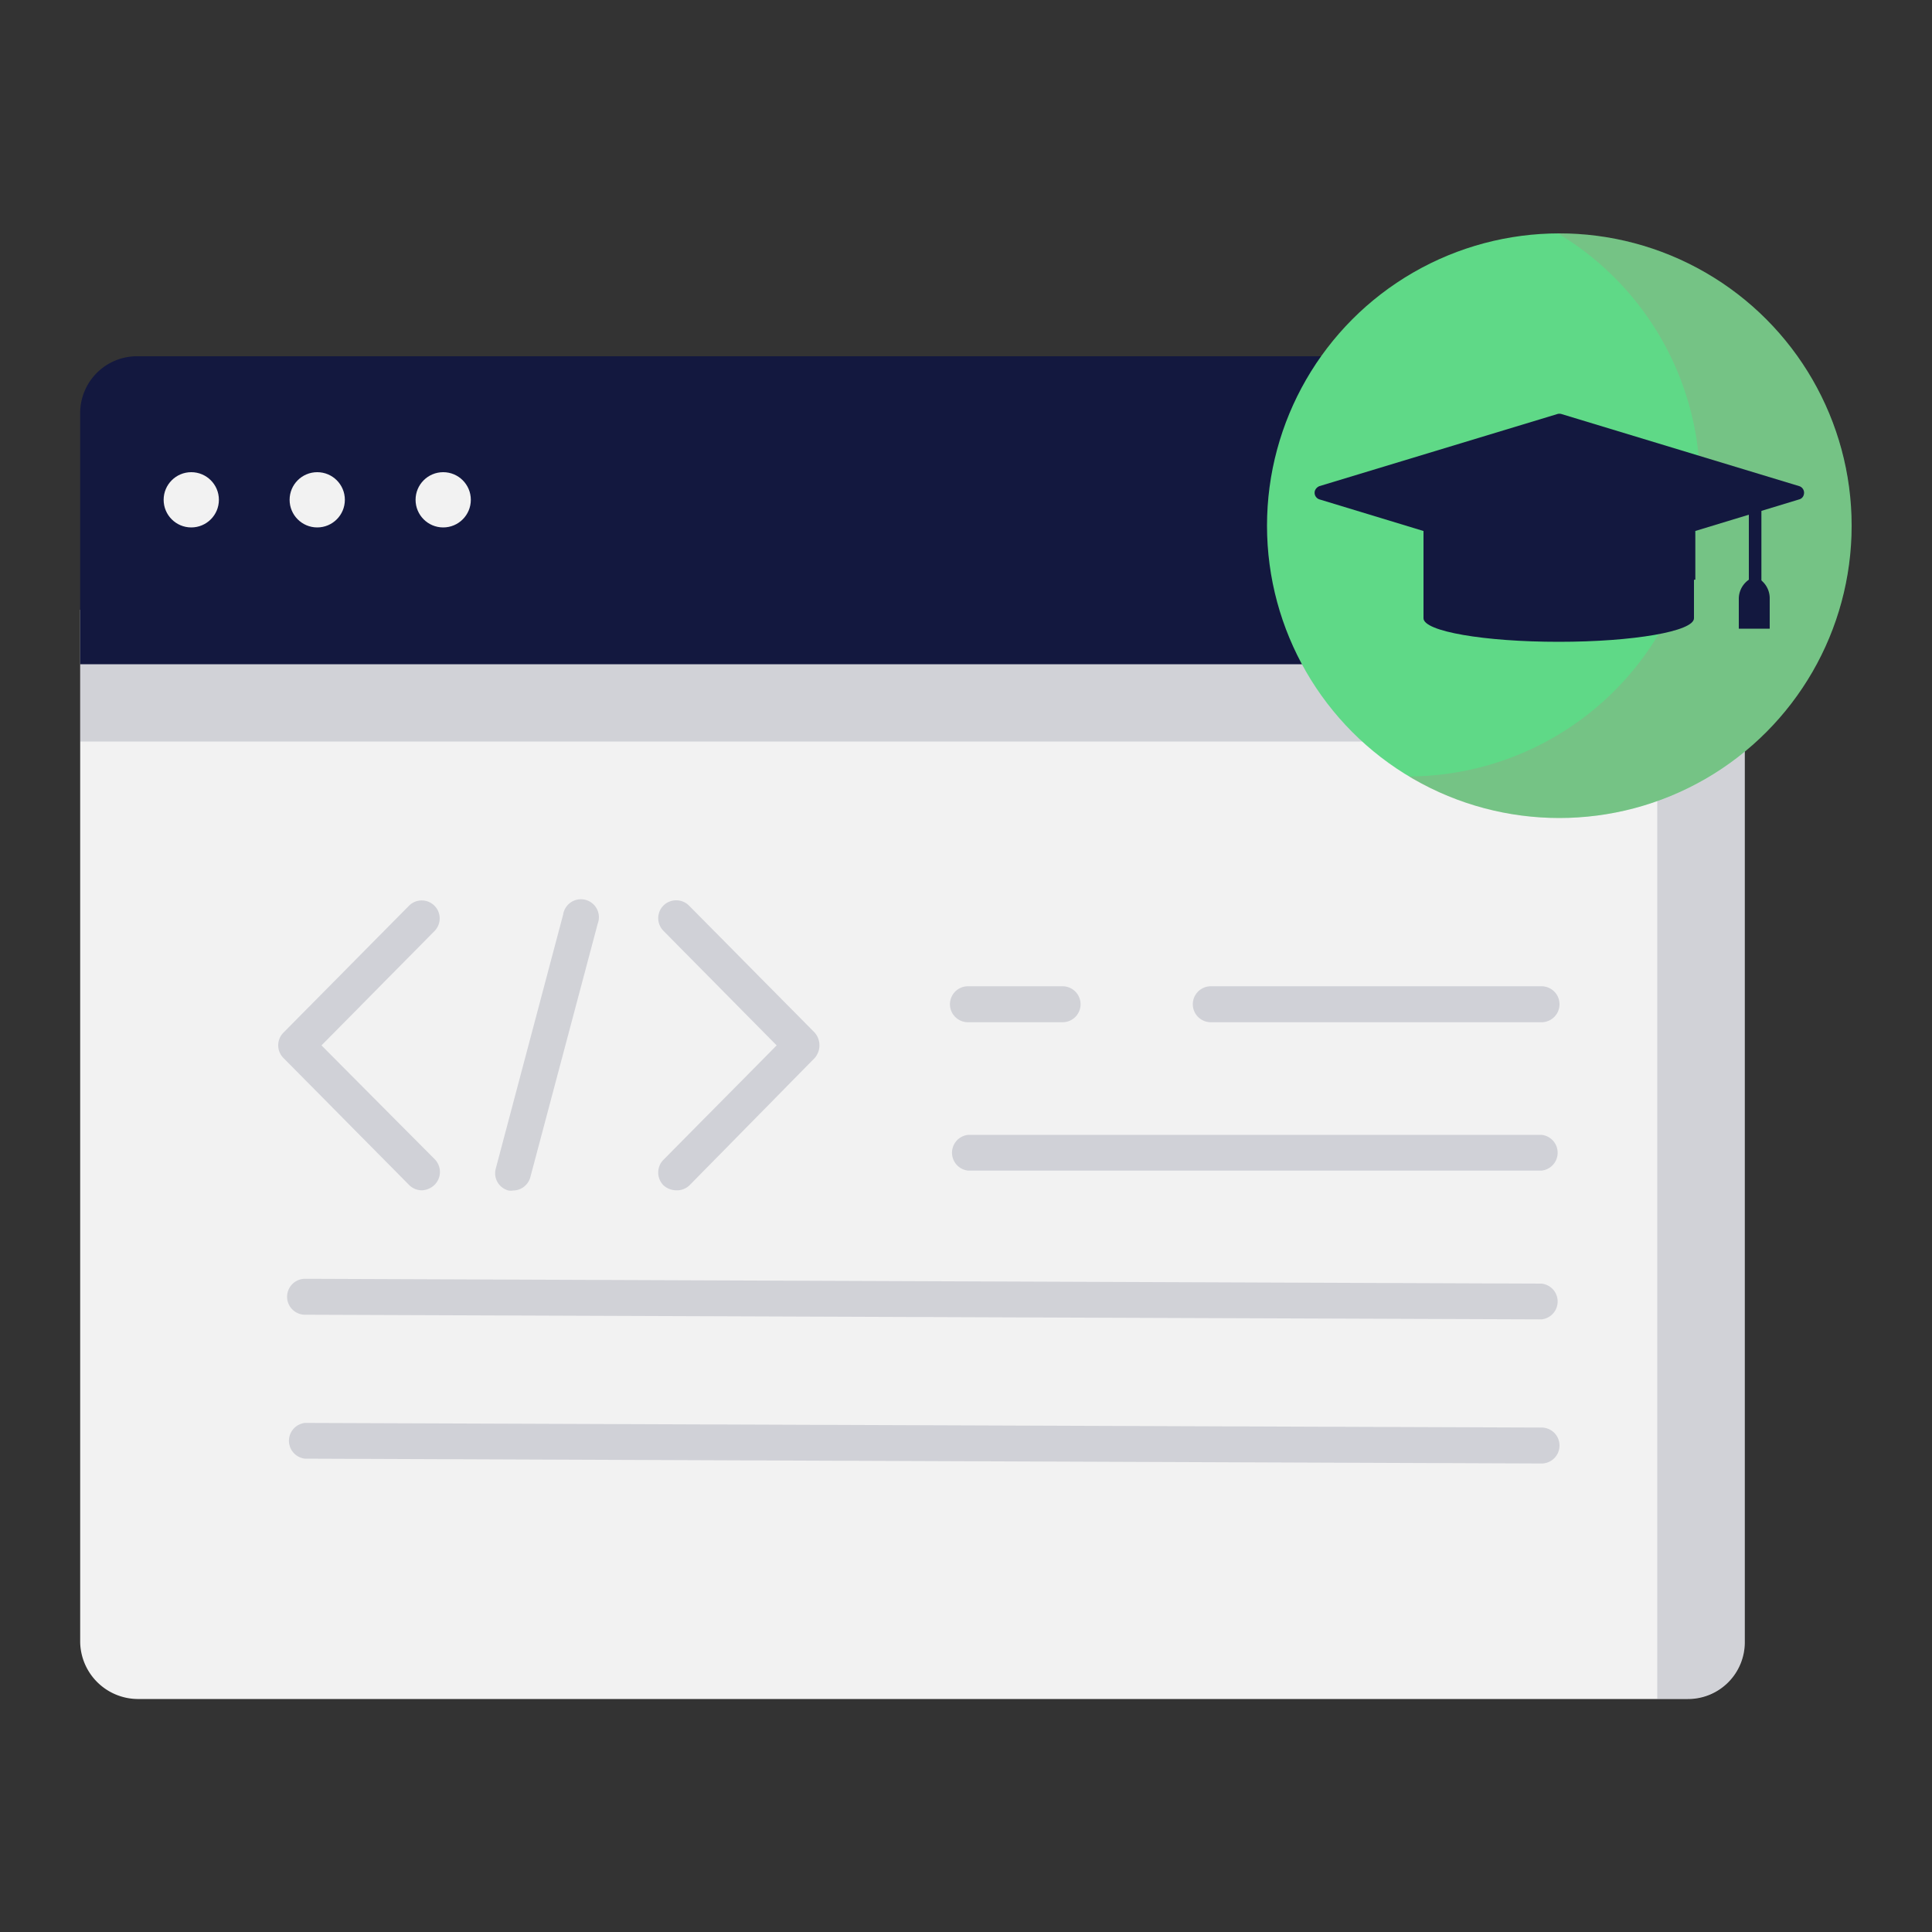 <svg transform="scale(1)" xmlns="http://www.w3.org/2000/svg" viewBox="0 0 100 100" id="eeKTh3gabE" class="pbimage_pbimage__wrapper__image__0LEis false"><rect x="0" y="0" width="100" height="100" fill="#333333" stroke="none"/><title>Web Programming</title><defs><style> .cls-1{fill:#f2f2f2;} .cls-2, .cls-4, .cls-6{opacity:0.15;} .cls-3, .cls-4{fill:#13183f;} .cls-5{fill:#ffd44d;} .cls-6{fill:#f0457d;}
 .cls-3, .cls-4{fill:#13183F;}
 .cls-6{fill:#F0457D;}
 .cls-5{fill:#5fd987;}
 .cls-1{fill:#F2F2F2;}</style></defs><g id="_0845_Web_Programming" data-name="0845_Web_Programming"><path class="cls-1" d="M90.31,31.56V85a2.94,2.94,0,0,1-2.94,2.94H7.1A3,3,0,0,1,4.15,85V31.56Z" fill="#F2F2F2"></path><g class="cls-2"><path class="cls-3" d="M4.15,31.56v6.82H85.78V87.93h1.59A2.94,2.94,0,0,0,90.31,85h0V31.56Z"></path></g><path class="cls-3" d="M90.31,21.38v13H4.15v-13A2.94,2.94,0,0,1,7.1,18.44H87.37a2.94,2.94,0,0,1,2.94,2.94Z"></path><circle class="cls-1" cx="22.94" cy="25.87" r="1.43" fill="#F2F2F2"></circle><circle class="cls-1" cx="16.42" cy="25.87" r="1.43" fill="#F2F2F2"></circle><circle class="cls-1" cx="9.9" cy="25.87" r="1.43" fill="#F2F2F2"></circle><path class="cls-4" d="M21.84,61.61a.93.93,0,0,1-.66-.27l-6.51-6.58a.93.93,0,0,1,0-1.31l6.51-6.58a.93.93,0,0,1,1.32,1.31l-5.86,5.93L22.5,60a.94.94,0,0,1,0,1.32A1,1,0,0,1,21.84,61.61Z"></path><path class="cls-4" d="M35,61.61a1,1,0,0,1-.66-.26.94.94,0,0,1,0-1.32l5.86-5.92-5.86-5.93a.93.93,0,0,1,0-1.31.94.94,0,0,1,1.32,0l6.51,6.58a1,1,0,0,1,0,1.31L35.7,61.34A.93.93,0,0,1,35,61.61Z"></path><g class="cls-2"><path class="cls-3" d="M26.56,61.62a.67.67,0,0,1-.24,0,.92.92,0,0,1-.66-1.13l3.49-13.16a.93.93,0,1,1,1.79.47L27.45,60.93A.93.93,0,0,1,26.56,61.62Z"></path></g><g class="cls-2"><path class="cls-3" d="M55,52.91h-4.9a.93.93,0,0,1,0-1.86H55a.93.93,0,0,1,0,1.86Z"></path></g><path class="cls-4" d="M79.79,52.91H62.67a.93.93,0,1,1,0-1.86H79.79a.93.93,0,0,1,0,1.86Z"></path><path class="cls-4" d="M79.79,60.59H50.11a.93.93,0,0,1,0-1.85H79.79a.93.93,0,0,1,0,1.85Z"></path><path class="cls-1" d="M79.79,68.05H50.11a.93.93,0,0,1,0-1.86H79.79a.93.93,0,0,1,0,1.86Z" fill="#F2F2F2"></path><g class="cls-2"><path class="cls-3" d="M79.79,68.29l-64-.24a.93.93,0,0,1,0-1.86l64,.25a.93.93,0,0,1,0,1.85Z"></path></g><path class="cls-4" d="M79.79,75.75l-64-.25a.93.93,0,0,1,0-1.85l64,.24a.93.93,0,0,1,0,1.86Z"></path><circle class="cls-5" cx="80.71" cy="27.21" r="15.13" fill="#5fd987"></circle><path class="cls-6" d="M80.62,12.07a15.13,15.13,0,0,1-7.69,28.12,15.13,15.13,0,1,0,7.69-28.11Z" fill="#F0457D"></path><path class="cls-3" d="M90.84,29.85h0A1.2,1.2,0,0,0,90,31v1.54h1.6V31A1.2,1.2,0,0,0,90.84,29.85Z"></path><path class="cls-3" d="M73.68,32c0,.68,3.15,1.22,7,1.22s7-.54,7-1.22V26.19H73.68Z"></path><rect class="cls-3" x="90.52" y="25.51" width="0.65" height="4.64"></rect><polygon class="cls-3" points="74.77 27.83 81.24 30.95 87.75 30 87.75 27.48 74.77 27.83"></polygon><path class="cls-3" d="M80.61,29.59,68.3,25.85a.36.36,0,0,1-.24-.45.41.41,0,0,1,.24-.24l12.31-3.73a.37.37,0,0,1,.21,0l12.3,3.73a.36.36,0,0,1,.24.46.33.33,0,0,1-.24.23l-12.3,3.74A.37.37,0,0,1,80.61,29.59Z"></path></g></svg>